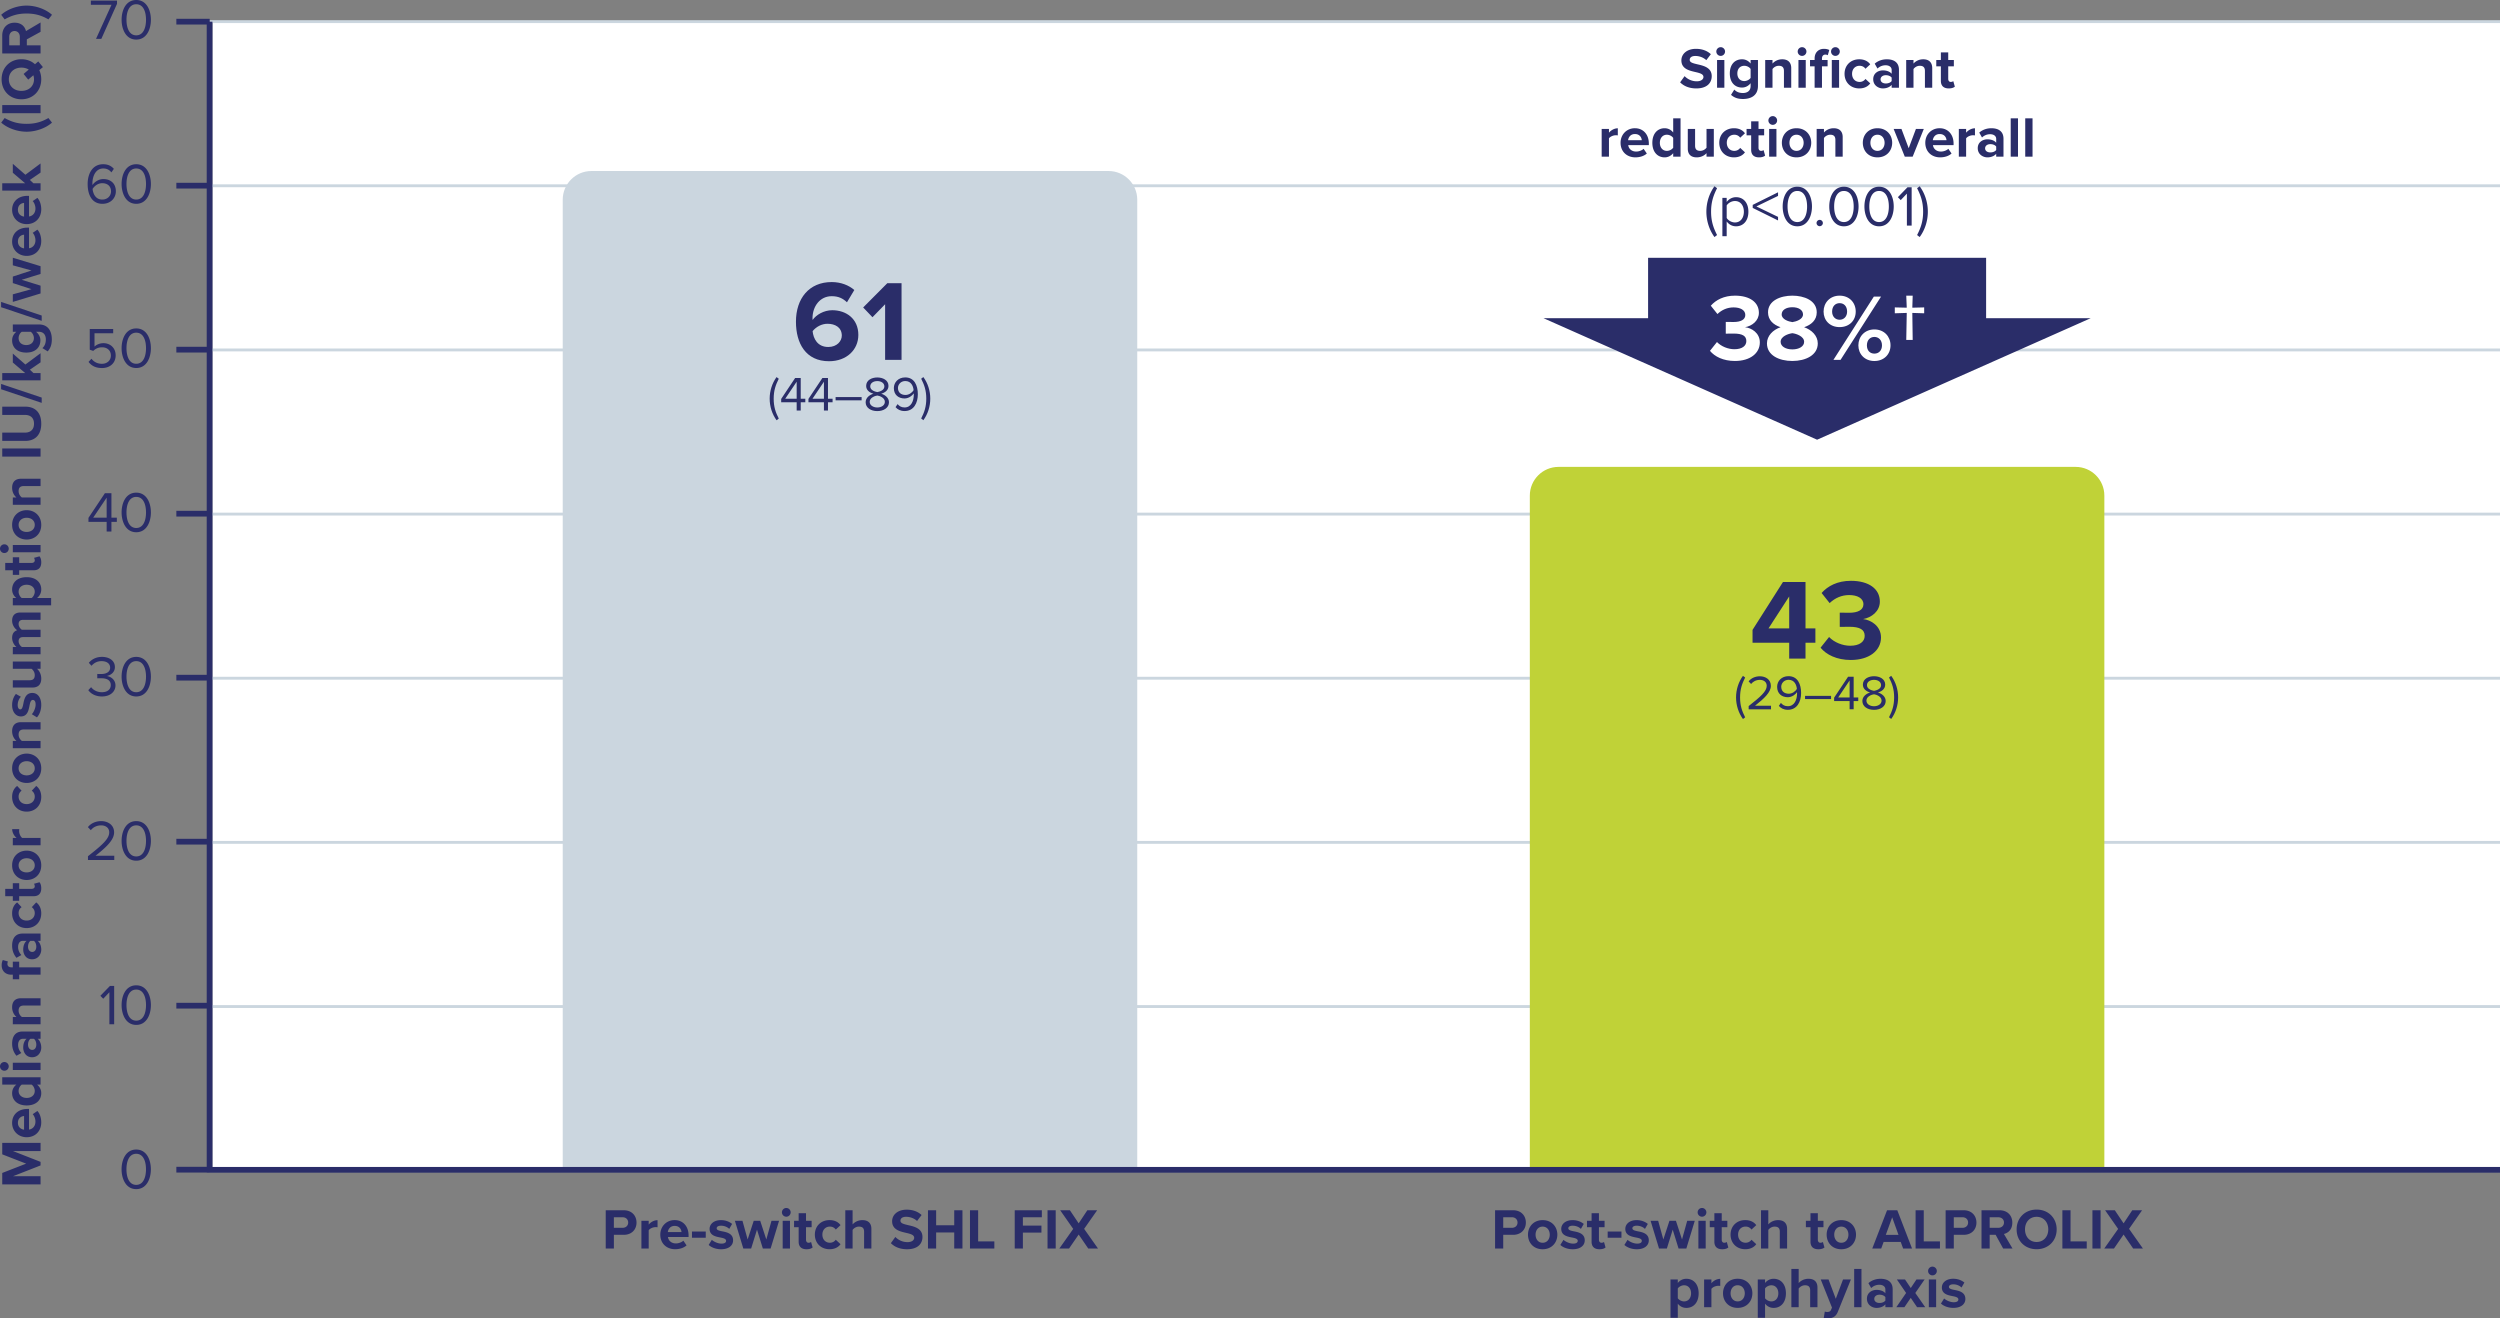 <svg xmlns="http://www.w3.org/2000/svg" id="Layer_1" viewBox="0 0 870.28 458.98"><rect x="0" y="0" width="870.28" height="458.98" fill="#808080" stroke="none"/><defs><style>.cls-1{fill:#fff}.cls-4{fill:#2a2d69}.cls-5,.cls-6{fill:none;stroke-miterlimit:10}.cls-5{stroke:#2a2d69;stroke-width:2px}.cls-6{stroke:#cbd6df}</style></defs><path d="M73.94 7.53h796.34v400H73.94z" class="cls-1"/><path d="M72.88 7.53h797.4M72.88 64.67h797.4M72.88 121.82h797.4M72.88 178.96h797.4M72.88 236.1h797.4M72.88 293.24h797.4M72.88 350.39h797.4M72.88 407.53h797.4" class="cls-6"/><path d="M47.42 400.17c3.64 0 5.1 3.62 5.1 6.88s-1.46 6.9-5.1 6.9-5.1-3.66-5.1-6.9 1.44-6.88 5.1-6.88Zm0 1.48c-2.54 0-3.4 2.74-3.4 5.4s.86 5.42 3.4 5.42 3.4-2.76 3.4-5.42-.86-5.4-3.4-5.4ZM38.08 356.55v-11.14l-2.14 2.26-1-1.02 3.34-3.44h1.46v13.34h-1.66ZM47.43 343c3.64 0 5.1 3.62 5.1 6.88s-1.46 6.9-5.1 6.9-5.1-3.66-5.1-6.9 1.44-6.88 5.1-6.88Zm0 1.48c-2.54 0-3.4 2.74-3.4 5.4s.86 5.42 3.4 5.42 3.4-2.76 3.4-5.42-.86-5.4-3.4-5.4ZM30.62 299.38v-1.32c4.8-3.78 7.4-6 7.4-8.3 0-1.7-1.4-2.44-2.78-2.44-1.6 0-2.84.68-3.62 1.68l-1.02-1.06c1.02-1.34 2.76-2.1 4.64-2.1 2.22 0 4.48 1.26 4.48 3.92s-2.76 5.2-6.48 8.14h6.54v1.48h-9.16ZM47.43 285.84c3.64 0 5.1 3.62 5.1 6.88s-1.46 6.9-5.1 6.9-5.1-3.66-5.1-6.9 1.44-6.88 5.1-6.88Zm0 1.48c-2.54 0-3.4 2.74-3.4 5.4s.86 5.42 3.4 5.42 3.4-2.76 3.4-5.42-.86-5.4-3.4-5.4ZM31.72 239.21c.78 1.04 2.14 1.76 3.72 1.76 1.94 0 3.12-.96 3.12-2.5 0-1.66-1.36-2.36-3.32-2.36-.56 0-1.18 0-1.38.02v-1.52c.22.02.84.02 1.38.02 1.68 0 3.1-.66 3.1-2.2s-1.36-2.28-2.98-2.28c-1.46 0-2.54.56-3.52 1.62l-.92-1.04c.96-1.16 2.5-2.06 4.56-2.06 2.56 0 4.52 1.3 4.52 3.56 0 1.92-1.62 2.88-2.88 3.1 1.22.1 3.08 1.14 3.08 3.28s-1.78 3.84-4.72 3.84c-2.26 0-3.92-1-4.74-2.2l.98-1.04ZM47.43 228.67c3.64 0 5.1 3.62 5.1 6.88s-1.46 6.9-5.1 6.9-5.1-3.66-5.1-6.9 1.44-6.88 5.1-6.88Zm0 1.48c-2.54 0-3.4 2.74-3.4 5.4s.86 5.42 3.4 5.42 3.4-2.76 3.4-5.42-.86-5.4-3.4-5.4ZM37.13 185.04v-3.38h-6.34v-1.38l5.72-8.58h2.28v8.5h1.88v1.46h-1.88v3.38h-1.66Zm0-11.8-4.68 6.96h4.68v-6.96ZM47.43 171.5c3.64 0 5.1 3.62 5.1 6.88s-1.46 6.9-5.1 6.9-5.1-3.66-5.1-6.9 1.44-6.88 5.1-6.88Zm0 1.48c-2.54 0-3.4 2.74-3.4 5.4s.86 5.42 3.4 5.42 3.4-2.76 3.4-5.42-.86-5.4-3.4-5.4ZM31.84 124.88c.88 1.12 2.04 1.76 3.68 1.76 1.82 0 3.08-1.24 3.08-2.86 0-1.76-1.26-2.88-3.06-2.88-1.18 0-2.18.38-3.08 1.26l-1.22-.42v-7.2h8.16v1.48h-6.5v4.64c.64-.64 1.78-1.2 3.12-1.2 2.22 0 4.24 1.52 4.24 4.26s-2.06 4.4-4.74 4.4c-2.26 0-3.7-.82-4.7-2.14l1.02-1.1ZM47.43 114.33c3.64 0 5.1 3.62 5.1 6.88s-1.46 6.9-5.1 6.9-5.1-3.66-5.1-6.9 1.44-6.88 5.1-6.88Zm0 1.48c-2.54 0-3.4 2.74-3.4 5.4s.86 5.42 3.4 5.42 3.4-2.76 3.4-5.42-.86-5.4-3.4-5.4ZM35.93 57.17c1.72 0 2.88.66 3.7 1.6l-.84 1.24c-.68-.8-1.46-1.36-2.86-1.36-2.58 0-3.76 2.62-3.76 5.24 0 .18 0 .34.02.52.58-.92 2.06-2.08 3.78-2.08 2.4 0 4.36 1.42 4.36 4.26 0 2.32-1.76 4.36-4.68 4.36-3.72 0-5.14-3.26-5.14-6.88s1.68-6.9 5.42-6.9Zm-.36 6.6c-1.32 0-2.6.82-3.34 2 .16 1.66 1.04 3.7 3.36 3.7 2.06 0 3.06-1.54 3.06-2.82 0-1.96-1.36-2.88-3.08-2.88ZM47.43 57.17c3.64 0 5.1 3.62 5.1 6.88s-1.46 6.9-5.1 6.9-5.1-3.66-5.1-6.9 1.44-6.88 5.1-6.88Zm0 1.48c-2.54 0-3.4 2.74-3.4 5.4s.86 5.42 3.4 5.42 3.4-2.76 3.4-5.42-.86-5.4-3.4-5.4ZM33.42 13.54l5.39-11.86h-7.18V.2h9.1v1.14l-5.46 12.2h-1.84ZM47.43 0c3.64 0 5.1 3.62 5.1 6.88s-1.46 6.9-5.1 6.9-5.1-3.66-5.1-6.9S43.77 0 47.43 0Zm0 1.48c-2.54 0-3.4 2.74-3.4 5.4s.86 5.42 3.4 5.42 3.4-2.76 3.4-5.42-.86-5.4-3.4-5.4ZM14.12 400.7h-9.6l9.6 3.76v1.24l-9.6 3.76h9.6v2.84H.78v-3.98l8.32-3.24-8.32-3.24v-4h13.34v2.86ZM4.22 390.88c0-2.88 2.16-4.84 5.32-4.84h.56v7.18c1.22-.16 2.24-1.14 2.24-2.78 0-.9-.36-1.96-.96-2.58l1.64-1.12c.9.98 1.34 2.48 1.34 3.98 0 2.94-1.98 5.16-5.08 5.16-2.8 0-5.06-2.06-5.06-5Zm4.16 2.38v-4.76c-.92.06-2.14.7-2.14 2.38 0 1.58 1.18 2.26 2.14 2.38ZM14.12 377.56H12.9c.94.76 1.46 1.82 1.46 2.98 0 2.44-1.84 4.28-5.06 4.28s-5.08-1.82-5.08-4.28c0-1.14.5-2.22 1.48-2.98H.78V375h13.34v2.56Zm-6.54 0c-.64.44-1.1 1.34-1.1 2.2 0 1.44 1.14 2.44 2.82 2.44s2.8-1 2.8-2.44c0-.86-.46-1.76-1.1-2.2H7.58ZM1.52 372.74c-.84 0-1.52-.7-1.52-1.52s.68-1.52 1.52-1.52a1.52 1.52 0 1 1 0 3.04Zm12.6-.26H4.46v-2.54h9.66v2.54ZM14.12 361.62h-1c.78.66 1.24 1.8 1.24 3.06 0 1.54-1.04 3.36-3.2 3.36s-3.08-1.82-3.08-3.36c0-1.28.4-2.42 1.18-3.06H7.92c-.98 0-1.62.84-1.62 2.12 0 1.04.38 2 1.14 2.82l-1.7.96c-1.04-1.18-1.52-2.7-1.52-4.22 0-2.2.88-4.22 3.66-4.22h6.24v2.54Zm-3.52 0c-.56.42-.84 1.22-.84 2.04 0 1 .54 1.82 1.46 1.82s1.42-.82 1.42-1.82c0-.82-.28-1.62-.84-2.04h-1.2ZM14.12 350.04H8.28c-1.34 0-1.8.7-1.8 1.78 0 1 .56 1.78 1.14 2.2h6.5v2.54H4.46v-2.54h1.26c-.74-.62-1.5-1.8-1.5-3.38 0-2.12 1.2-3.14 3.08-3.14h6.82v2.54ZM6.68 336.74h7.44v2.56H6.68v1.6H4.46v-1.6h-.52c-2.1 0-3.36-1.36-3.36-3.26 0-.72.16-1.38.4-1.84l1.8.52c-.14.22-.2.52-.2.82 0 .72.48 1.2 1.4 1.2h.48v-1.96h2.22v1.96ZM14.12 327.52h-1c.78.66 1.24 1.8 1.24 3.06 0 1.54-1.04 3.36-3.2 3.36s-3.08-1.82-3.08-3.36c0-1.28.4-2.42 1.18-3.06H7.92c-.98 0-1.62.84-1.62 2.12 0 1.04.38 2 1.14 2.82l-1.7.96c-1.04-1.18-1.52-2.7-1.52-4.22 0-2.2.88-4.22 3.66-4.22h6.24v2.54Zm-3.52 0c-.56.42-.84 1.22-.84 2.04 0 1 .54 1.82 1.46 1.82s1.42-.82 1.42-1.82c0-.82-.28-1.62-.84-2.04h-1.2ZM4.22 317.96c0-1.98.86-3.18 1.76-3.82l1.54 1.66c-.66.46-1.04 1.16-1.04 2.04 0 1.54 1.12 2.62 2.8 2.62s2.82-1.08 2.82-2.62c0-.88-.4-1.58-1.04-2.04l1.54-1.66c.9.64 1.76 1.84 1.76 3.82 0 2.98-2.1 5.12-5.08 5.12s-5.06-2.14-5.06-5.12ZM11.72 311.98H6.68v1.6H4.46v-1.6H1.82v-2.56h2.64v-1.96h2.22v1.96h4.36c.6 0 1.06-.32 1.06-.88 0-.38-.14-.74-.28-.88l1.92-.54c.34.38.62 1.06.62 2.12 0 1.78-.92 2.74-2.64 2.74ZM9.28 306.34c-2.74 0-5.06-1.92-5.06-5.1s2.32-5.12 5.06-5.12 5.08 1.92 5.08 5.12-2.32 5.1-5.08 5.1Zm0-7.58c-1.5 0-2.8.9-2.8 2.48s1.3 2.46 2.8 2.46 2.82-.88 2.82-2.46-1.3-2.48-2.82-2.48ZM14.12 294.24H4.46v-2.54h1.32c-.86-.68-1.54-1.88-1.54-3.08h2.48c-.04.18-.06.42-.06.7 0 .84.46 1.96 1.08 2.38h6.38v2.54ZM4.22 277.42c0-1.98.86-3.18 1.76-3.82l1.54 1.66c-.66.46-1.04 1.16-1.04 2.04 0 1.54 1.12 2.62 2.8 2.62s2.82-1.08 2.82-2.62c0-.88-.4-1.58-1.04-2.04l1.54-1.66c.9.64 1.76 1.84 1.76 3.82 0 2.98-2.1 5.12-5.08 5.12s-5.06-2.14-5.06-5.12ZM9.28 272.56c-2.74 0-5.06-1.92-5.06-5.1s2.32-5.12 5.06-5.12 5.08 1.92 5.08 5.12-2.32 5.1-5.08 5.1Zm0-7.58c-1.5 0-2.8.9-2.8 2.48s1.3 2.46 2.8 2.46 2.82-.88 2.82-2.46-1.3-2.48-2.82-2.48ZM14.12 253.94H8.28c-1.34 0-1.8.7-1.8 1.78 0 1 .56 1.78 1.14 2.2h6.5v2.54H4.46v-2.54h1.26c-.74-.62-1.5-1.8-1.5-3.38 0-2.12 1.2-3.14 3.08-3.14h6.82v2.54ZM11.08 248.62c.66-.7 1.32-2.14 1.32-3.34 0-1.1-.38-1.62-.98-1.62-.68 0-.92.84-1.14 1.94-.32 1.66-.72 3.8-3.02 3.8-1.62 0-3.04-1.42-3.04-3.96 0-1.64.56-2.94 1.32-3.88l1.74 1c-.62.58-1.12 1.68-1.12 2.86 0 .92.34 1.52.9 1.52.6 0 .82-.76 1.04-1.84.32-1.66.76-3.88 3.16-3.88 1.78 0 3.1 1.5 3.1 4.18 0 1.68-.56 3.3-1.5 4.32l-1.78-1.1ZM14.12 232.82H12.9c.74.66 1.46 1.82 1.46 3.4 0 2.12-1.16 3.12-3.04 3.12H4.46v-2.54h5.86c1.34 0 1.78-.7 1.78-1.78 0-.98-.54-1.76-1.1-2.2H4.46v-2.54h9.66v2.54ZM14.12 215.78h-6.1c-.9 0-1.54.4-1.54 1.44 0 .9.6 1.64 1.12 2h6.52v2.56h-6.1c-.9 0-1.54.4-1.54 1.44 0 .88.6 1.62 1.14 2h6.5v2.54H4.46v-2.54h1.26c-.58-.4-1.5-1.68-1.5-3.16s.66-2.32 1.76-2.68c-.88-.56-1.76-1.84-1.76-3.32 0-1.78.94-2.84 2.92-2.84h6.98v2.56ZM17.8 208.18v2.54H4.46v-2.54h1.22c-.94-.74-1.46-1.8-1.46-2.98 0-2.48 1.84-4.28 5.06-4.28s5.08 1.8 5.08 4.28c0 1.14-.48 2.2-1.48 2.98h4.92ZM6.48 206c0 .82.48 1.76 1.1 2.18H11c.6-.42 1.1-1.36 1.1-2.18 0-1.46-1.14-2.44-2.82-2.44s-2.8.98-2.8 2.44ZM11.72 198.52H6.68v1.6H4.46v-1.6H1.82v-2.56h2.64V194h2.22v1.96h4.36c.6 0 1.06-.32 1.06-.88 0-.38-.14-.74-.28-.88l1.92-.54c.34.38.62 1.06.62 2.12 0 1.78-.92 2.74-2.64 2.74ZM1.52 192.52c-.84 0-1.52-.7-1.52-1.52s.68-1.52 1.52-1.52a1.52 1.52 0 1 1 0 3.04Zm12.6-.26H4.46v-2.54h9.66v2.54ZM9.28 187.82c-2.74 0-5.06-1.92-5.06-5.1s2.32-5.12 5.06-5.12 5.08 1.92 5.08 5.12-2.32 5.1-5.08 5.1Zm0-7.58c-1.5 0-2.8.9-2.8 2.48s1.3 2.46 2.8 2.46 2.82-.88 2.82-2.46-1.3-2.48-2.82-2.48ZM14.12 169.2H8.28c-1.34 0-1.8.7-1.8 1.78 0 1 .56 1.78 1.14 2.2h6.5v2.54H4.46v-2.54h1.26c-.74-.62-1.5-1.8-1.5-3.38 0-2.12 1.2-3.14 3.08-3.14h6.82v2.54ZM14.12 158.96H.78v-2.84h13.34v2.84ZM.78 153.48v-2.88H8.7c1.86 0 3.14-1.02 3.14-3.1s-1.28-3.06-3.14-3.06H.78v-2.88h8c3.32 0 5.58 1.9 5.58 5.94s-2.28 5.98-5.56 5.98H.78ZM14.52 140.25.38 135.5v-1.84l14.14 4.74v1.84ZM14.12 126.14l-3.72 2.56 1.24 1.16h2.48v2.54H.78v-2.54h7.98l-4.3-3.66v-3.12l4.38 3.82 5.28-3.94v3.18ZM14.76 121.18c.86-.78 1.2-1.8 1.2-3.02s-.54-2.66-2.44-2.66h-.98c.96.76 1.52 1.8 1.52 2.98 0 2.42-1.7 4.26-4.92 4.26s-4.92-1.82-4.92-4.26c0-1.16.5-2.2 1.48-2.98H4.46v-2.56h9c3.68 0 4.58 2.84 4.58 5.22 0 1.66-.38 2.96-1.44 4.16l-1.84-1.14Zm-7.18-5.68c-.64.42-1.1 1.34-1.1 2.18 0 1.44 1 2.44 2.66 2.44s2.66-1 2.66-2.44c0-.84-.48-1.76-1.1-2.18H7.58ZM14.52 111.69.38 106.94v-1.84l14.14 4.74v1.84ZM14.12 95.36 7.54 97.4l6.58 2.04v2.72l-9.66 2.94v-2.64l6.5-1.8-6.5-2.12v-2.26l6.5-2.12-6.5-1.8v-2.64l9.66 2.94v2.7ZM4.22 84.08c0-2.88 2.16-4.84 5.32-4.84h.56v7.18c1.22-.16 2.24-1.14 2.24-2.78 0-.9-.36-1.96-.96-2.58l1.64-1.12c.9.98 1.34 2.48 1.34 3.98 0 2.94-1.98 5.16-5.08 5.16-2.8 0-5.06-2.06-5.06-5Zm4.16 2.38V81.7c-.92.06-2.14.7-2.14 2.38 0 1.58 1.18 2.26 2.14 2.38ZM4.22 73.02c0-2.88 2.16-4.84 5.32-4.84h.56v7.18c1.22-.16 2.24-1.14 2.24-2.78 0-.9-.36-1.96-.96-2.58l1.64-1.12c.9.98 1.34 2.48 1.34 3.98 0 2.94-1.98 5.16-5.08 5.16-2.8 0-5.06-2.06-5.06-5Zm4.16 2.38v-4.76c-.92.06-2.14.7-2.14 2.38 0 1.58 1.18 2.26 2.14 2.38ZM14.12 60.08l-3.72 2.56 1.24 1.16h2.48v2.54H.78V63.8h7.98l-4.3-3.66v-3.12l4.38 3.82 5.28-3.94v3.18ZM18.1 42.69c-2.18 1.94-5.62 3.16-8.84 3.16S2.62 44.63.42 42.69l1.2-1.6c2.44 1.36 4.64 2.02 7.64 2.02s5.2-.66 7.6-2.02l1.24 1.6ZM14.12 39.41H.78v-2.84h13.34v2.84ZM12.18 22.36l1.14-.98 1.62 1.98-1.26 1.06c.44.94.68 2.02.68 3.18 0 4.02-2.88 6.96-6.9 6.96S.56 31.63.56 27.6s2.88-6.98 6.9-6.98c1.88 0 3.52.64 4.72 1.74Zm-.58 3.84-1.78 1.52-1.6-1.98L10 24.22c-.7-.44-1.58-.68-2.54-.68-2.5 0-4.38 1.6-4.38 4.06s1.88 4.04 4.38 4.04 4.38-1.58 4.38-4.04c0-.5-.08-.98-.24-1.4ZM14.12 11.08 9.34 13.7v2.08h4.78v2.84H.78v-6.24C.78 9.6 2.6 7.9 5.08 7.9s3.62 1.48 3.96 2.92l5.08-3v3.26ZM3.22 12.8v2.98H6.9V12.8c0-1.14-.72-2-1.84-2s-1.84.86-1.84 2ZM1.62 6.75l-1.2-1.6c2.2-1.96 5.62-3.2 8.84-3.2s6.66 1.24 8.84 3.2l-1.24 1.6c-2.4-1.38-4.6-2.04-7.6-2.04s-5.2.66-7.64 2.04Z" class="cls-4"/><path d="M72.96 407.11h592.33" style="stroke-width:.5px;stroke:#cbd6df;fill:none;stroke-miterlimit:10"/><path d="M205.89 59.53h180c5.52 0 10 4.48 10 10v337.7h-200V69.53c0-5.52 4.48-10 10-10Z" style="fill:#cbd6df"/><path d="M542.55 162.53h180c5.52 0 10 4.48 10 10v234.7h-200v-234.7c0-5.52 4.48-10 10-10Z" style="fill:#c0d237"/><path d="M61.39 7.54h11.6M61.39 64.63h11.6M61.39 121.72h11.6M61.39 178.82h11.6M61.39 235.91h11.6M61.39 293h11.6M61.39 350.09h11.6M61.39 407.18h11.6M72.96 7.54v399.69h797.32" class="cls-5"/><path d="M270.33 146.29c-1.53-2.09-2.4-4.78-2.4-7.51s.87-5.41 2.4-7.51l.77.58c-1.09 2.16-1.77 4.1-1.77 6.94s.68 4.78 1.77 6.92l-.77.6ZM277.33 142.91v-2.87h-5.39v-1.17l4.86-7.29h1.94v7.22h1.6v1.24h-1.6v2.87h-1.41Zm0-10.03-3.98 5.92h3.98v-5.92ZM286.82 142.91v-2.87h-5.39v-1.17l4.86-7.29h1.94v7.22h1.6v1.24h-1.6v2.87h-1.41Zm0-10.03-3.98 5.92h3.98v-5.92ZM290.88 139.35v-1.12h9.06v1.12h-9.06ZM304.04 137.06c-1.31-.37-2.52-1.22-2.52-2.72 0-2.04 1.99-2.94 3.88-2.94s3.89.9 3.89 2.94c0 1.5-1.22 2.35-2.53 2.72 1.41.42 2.7 1.46 2.7 2.97 0 1.92-1.84 3.08-4.06 3.08s-4.06-1.14-4.06-3.08c0-1.51 1.29-2.55 2.7-2.97Zm1.36.63c-.7.08-2.65.71-2.65 2.19 0 1.22 1.24 1.97 2.65 1.97s2.63-.75 2.63-1.97c0-1.48-1.94-2.11-2.63-2.19Zm0-5.03c-1.38 0-2.46.7-2.46 1.87 0 1.38 1.78 1.84 2.46 1.96.7-.12 2.46-.58 2.46-1.96 0-1.17-1.1-1.87-2.46-1.87ZM312.47 140.68c.58.68 1.26 1.16 2.43 1.16 2.29 0 3.2-2.29 3.2-4.44 0-.15 0-.31-.02-.46-.49.78-1.75 1.77-3.2 1.77-2.04 0-3.72-1.21-3.72-3.62 0-1.95 1.5-3.71 3.96-3.71 3.18 0 4.39 2.77 4.39 5.86s-1.43 5.85-4.61 5.85c-1.45 0-2.43-.54-3.15-1.36l.71-1.05Zm2.72-8.04c-1.73 0-2.6 1.33-2.6 2.4 0 1.67 1.16 2.45 2.62 2.45 1.12 0 2.23-.68 2.82-1.68-.12-1.41-.87-3.16-2.84-3.16ZM320.67 131.84l.76-.58c1.55 2.11 2.41 4.78 2.41 7.51s-.87 5.42-2.41 7.51l-.76-.6c1.1-2.14 1.78-4.1 1.78-6.92s-.68-4.78-1.78-6.94ZM289.52 98.19c3.24 0 5.96 1.12 7.88 2.76l-2.56 4.28c-1.44-1.36-2.96-2.12-5.32-2.12-4.04 0-6.68 3.48-6.68 7.72 0 .2 0 .4.04.56 1.24-1.8 3.92-3.4 6.84-3.4 4.8 0 9.08 2.92 9.08 8.6 0 5.2-4.12 9.16-10.2 9.16-8.12 0-11.52-6.24-11.52-13.76 0-8.08 4.56-13.8 12.44-13.8Zm-1.44 14.52c-2 0-3.92 1-5.2 2.56.24 2.56 1.68 5.52 5.44 5.52 3.08 0 4.72-2.08 4.72-3.96 0-2.88-2.36-4.12-4.96-4.12ZM308.12 125.27v-19.36l-4.4 4.52-3.24-3.4 8.4-8.44h4.96v26.68h-5.72ZM606.74 250.29c-1.53-2.09-2.4-4.78-2.4-7.51s.87-5.41 2.4-7.51l.77.58c-1.09 2.16-1.77 4.1-1.77 6.94s.68 4.78 1.77 6.92l-.77.6ZM608.73 246.91v-1.12c4.08-3.21 6.29-5.1 6.29-7.05 0-1.44-1.19-2.07-2.36-2.07-1.36 0-2.41.58-3.08 1.43l-.87-.9c.87-1.14 2.35-1.78 3.94-1.78 1.89 0 3.81 1.07 3.81 3.33s-2.35 4.42-5.51 6.92h5.56v1.26h-7.79ZM619.95 244.68c.58.68 1.26 1.16 2.43 1.16 2.29 0 3.2-2.29 3.2-4.44 0-.15 0-.31-.02-.46-.49.78-1.75 1.77-3.2 1.77-2.04 0-3.72-1.21-3.72-3.62 0-1.96 1.5-3.71 3.96-3.71 3.18 0 4.39 2.77 4.39 5.86s-1.43 5.85-4.61 5.85c-1.45 0-2.43-.54-3.14-1.36l.71-1.05Zm2.72-8.04c-1.73 0-2.6 1.33-2.6 2.4 0 1.67 1.16 2.45 2.62 2.45 1.12 0 2.23-.68 2.82-1.68-.12-1.41-.87-3.16-2.84-3.16ZM628.36 243.36v-1.12h9.06v1.12h-9.06ZM643.87 246.91v-2.87h-5.39v-1.17l4.86-7.29h1.94v7.22h1.6v1.24h-1.6v2.87h-1.41Zm0-10.03-3.98 5.92h3.98v-5.92ZM651.01 241.06c-1.31-.37-2.52-1.22-2.52-2.72 0-2.04 1.99-2.94 3.88-2.94s3.89.9 3.89 2.94c0 1.5-1.22 2.35-2.53 2.72 1.41.42 2.7 1.46 2.7 2.97 0 1.92-1.84 3.08-4.06 3.08s-4.06-1.14-4.06-3.08c0-1.51 1.29-2.55 2.7-2.97Zm1.36.63c-.7.08-2.65.71-2.65 2.19 0 1.22 1.24 1.97 2.65 1.97s2.63-.75 2.63-1.97c0-1.48-1.94-2.11-2.63-2.19Zm0-5.03c-1.38 0-2.46.7-2.46 1.87 0 1.38 1.78 1.84 2.46 1.96.7-.12 2.46-.58 2.46-1.96 0-1.17-1.1-1.87-2.46-1.87ZM657.59 235.84l.76-.58c1.55 2.11 2.41 4.78 2.41 7.51s-.87 5.42-2.41 7.51l-.76-.6c1.1-2.14 1.78-4.1 1.78-6.92s-.68-4.78-1.78-6.94ZM622.84 229.27v-5.52h-12.76v-4.48l10.6-16.68h7.84v16.16h3.44v5h-3.44v5.52h-5.68Zm0-21.64-7.2 11.12h7.2v-11.12ZM636.72 221.75c1.84 1.92 4.76 3.04 7.36 3.04 3.24 0 5.04-1.4 5.04-3.44 0-2.16-1.64-3.16-5.36-3.16-1.12 0-2.92 0-3.32.04v-4.96c.48.04 2.28.04 3.32.04 2.96 0 4.92-.96 4.92-2.96 0-2.12-2.16-3.2-4.96-3.2-2.6 0-4.92 1-6.8 2.8l-2.8-3.52c2.16-2.44 5.52-4.24 10.2-4.24 6.24 0 10.08 2.8 10.08 7.24 0 3.36-2.88 5.56-5.84 6.08 2.72.28 6.24 2.4 6.24 6.4 0 4.6-4.12 7.84-10.52 7.84-4.92 0-8.56-1.88-10.52-4.28l2.96-3.72ZM573.72 89.75v21.03h-36.38l95.17 42.27h.09l95.17-42.27h-36.38V89.75H573.72z" class="cls-4"/><path d="M597.69 119.06c1.52 1.58 3.93 2.51 6.07 2.51 2.67 0 4.16-1.15 4.16-2.84 0-1.78-1.35-2.61-4.42-2.61-.92 0-2.41 0-2.74.03v-4.09c.4.03 1.88.03 2.74.03 2.44 0 4.06-.79 4.06-2.44 0-1.75-1.78-2.64-4.09-2.64-2.15 0-4.06.83-5.61 2.31l-2.31-2.9c1.78-2.01 4.55-3.5 8.42-3.5 5.15 0 8.32 2.31 8.32 5.97 0 2.77-2.38 4.59-4.82 5.02 2.24.23 5.15 1.98 5.15 5.28 0 3.8-3.4 6.47-8.68 6.47-4.06 0-7.06-1.55-8.68-3.53l2.44-3.07ZM619.83 113.91c-2.44-.83-4.36-2.44-4.36-5.18 0-4.13 4.39-5.81 8.48-5.81s8.48 1.68 8.48 5.81c0 2.74-1.95 4.36-4.39 5.18 2.64.92 4.75 2.97 4.75 5.64 0 4.09-4.22 6.11-8.85 6.11s-8.84-1.98-8.84-6.11c0-2.67 2.08-4.72 4.72-5.64Zm4.12 2.08c-1.39.17-4.09 1.09-4.09 3 0 1.62 1.78 2.64 4.09 2.64s4.09-1.02 4.09-2.64c0-1.91-2.74-2.84-4.09-3Zm0-9.04c-2.18 0-3.73.96-3.73 2.51 0 1.72 2.38 2.48 3.73 2.67 1.35-.2 3.7-.96 3.7-2.67 0-1.55-1.55-2.51-3.7-2.51ZM640.39 102.92c3.4 0 5.61 2.44 5.61 5.54s-2.21 5.41-5.61 5.41-5.58-2.34-5.58-5.41 2.21-5.54 5.58-5.54Zm0 2.61c-1.49 0-2.61 1.09-2.61 2.94 0 1.72 1.12 2.84 2.61 2.84s2.61-1.12 2.61-2.84c0-1.85-1.09-2.94-2.61-2.94Zm-2.15 19.74 14.06-22.01h2.51l-14.09 22.01h-2.48Zm14.26-10.59c3.37 0 5.61 2.44 5.61 5.54s-2.25 5.45-5.61 5.45-5.58-2.38-5.58-5.45 2.21-5.54 5.58-5.54Zm0 2.61c-1.52 0-2.61 1.12-2.61 2.94s1.09 2.87 2.61 2.87 2.64-1.09 2.64-2.87-1.12-2.94-2.64-2.94ZM665.7 108.93l.13 9.41h-2.24l.17-9.41-4.16.13v-2.05l4.16.1-.17-4.19h2.24l-.13 4.19 4.13-.1v2.05l-4.13-.13Z" class="cls-1"/><path d="M586.43 26.5c.94.98 2.4 1.8 4.24 1.8 1.56 0 2.32-.74 2.32-1.5 0-1-1.16-1.34-2.7-1.7-2.18-.5-4.98-1.1-4.98-4.08 0-2.22 1.92-4.02 5.06-4.02 2.12 0 3.88.64 5.2 1.86l-1.58 2.08c-1.08-1-2.52-1.46-3.82-1.46s-1.96.56-1.96 1.36c0 .9 1.12 1.18 2.66 1.54 2.2.5 5 1.16 5 4.12 0 2.44-1.74 4.28-5.34 4.28-2.56 0-4.4-.86-5.66-2.12l1.56-2.16ZM597.47 17.94c0-.84.7-1.52 1.52-1.52s1.52.68 1.52 1.52a1.52 1.52 0 1 1-3.04 0Zm.26 12.6v-9.66h2.54v9.66h-2.54ZM603.73 31.18c.78.86 1.8 1.2 3.02 1.2s2.66-.54 2.66-2.44v-.98c-.76.96-1.8 1.52-2.98 1.52-2.42 0-4.26-1.7-4.26-4.92s1.82-4.92 4.26-4.92c1.16 0 2.2.5 2.98 1.48v-1.24h2.56v9c0 3.68-2.84 4.58-5.22 4.58-1.66 0-2.96-.38-4.16-1.44l1.14-1.84Zm5.68-7.18c-.42-.64-1.34-1.1-2.18-1.1-1.44 0-2.44 1-2.44 2.66s1 2.66 2.44 2.66c.84 0 1.76-.48 2.18-1.1V24ZM621.01 30.54V24.7c0-1.34-.7-1.8-1.78-1.8-1 0-1.78.56-2.2 1.14v6.5h-2.54v-9.66h2.54v1.26c.62-.74 1.8-1.5 3.38-1.5 2.12 0 3.14 1.2 3.14 3.08v6.82h-2.54ZM625.8 17.94c0-.84.7-1.52 1.52-1.52s1.52.68 1.52 1.52a1.52 1.52 0 1 1-3.04 0Zm.26 12.6v-9.66h2.54v9.66h-2.54ZM634.25 30.54h-2.56V23.1h-1.6v-2.22h1.6v-.52c0-2.1 1.36-3.36 3.26-3.36.72 0 1.38.16 1.84.4l-.52 1.84c-.2-.14-.48-.24-.82-.24-.72 0-1.2.48-1.2 1.36v.52h1.96v2.22h-1.96v7.44Zm3.16-12.6c0-.84.7-1.52 1.52-1.52s1.52.68 1.52 1.52a1.52 1.52 0 1 1-3.04 0Zm.26 12.6v-9.66h2.54v9.66h-2.54ZM647.23 20.64c1.98 0 3.18.86 3.82 1.76l-1.66 1.54c-.46-.66-1.16-1.04-2.04-1.04-1.54 0-2.62 1.12-2.62 2.8s1.08 2.82 2.62 2.82c.88 0 1.58-.4 2.04-1.04l1.66 1.54c-.64.9-1.84 1.76-3.82 1.76-2.98 0-5.12-2.1-5.12-5.08s2.14-5.06 5.12-5.06ZM658.51 30.54v-1c-.66.78-1.8 1.24-3.06 1.24-1.54 0-3.36-1.04-3.36-3.2s1.82-3.08 3.36-3.08c1.28 0 2.42.4 3.06 1.18v-1.34c0-.98-.84-1.62-2.12-1.62-1.04 0-2 .38-2.82 1.14l-.96-1.7c1.18-1.04 2.7-1.52 4.22-1.52 2.2 0 4.22.88 4.22 3.66v6.24h-2.54Zm0-3.52c-.42-.56-1.22-.84-2.04-.84-1 0-1.82.54-1.82 1.46s.82 1.42 1.82 1.42c.82 0 1.62-.28 2.04-.84v-1.2ZM670.09 30.54V24.7c0-1.34-.7-1.8-1.78-1.8-1 0-1.78.56-2.2 1.14v6.5h-2.54v-9.66h2.54v1.26c.62-.74 1.8-1.5 3.38-1.5 2.12 0 3.14 1.2 3.14 3.08v6.82h-2.54ZM675.64 28.14V23.1h-1.6v-2.22h1.6v-2.64h2.56v2.64h1.96v2.22h-1.96v4.36c0 .6.32 1.06.88 1.06.38 0 .74-.14.88-.28l.54 1.92c-.38.34-1.06.62-2.12.62-1.78 0-2.74-.92-2.74-2.64ZM557.56 54.54v-9.66h2.54v1.32c.68-.86 1.88-1.54 3.08-1.54v2.48c-.18-.04-.42-.06-.7-.06-.84 0-1.96.46-2.38 1.08v6.38h-2.54ZM569.14 44.64c2.88 0 4.84 2.16 4.84 5.32v.56h-7.18c.16 1.22 1.14 2.24 2.78 2.24.9 0 1.96-.36 2.58-.96l1.12 1.64c-.98.9-2.48 1.34-3.98 1.34-2.94 0-5.16-1.98-5.16-5.08 0-2.8 2.06-5.06 5-5.06Zm-2.38 4.16h4.76c-.06-.92-.7-2.14-2.38-2.14-1.58 0-2.26 1.18-2.38 2.14ZM582.46 54.54v-1.22c-.76.94-1.82 1.46-2.98 1.46-2.44 0-4.28-1.84-4.28-5.06s1.82-5.08 4.28-5.08c1.14 0 2.22.5 2.98 1.48V41.2h2.56v13.34h-2.56Zm0-6.54c-.44-.64-1.34-1.1-2.2-1.1-1.44 0-2.44 1.14-2.44 2.82s1 2.8 2.44 2.8c.86 0 1.76-.46 2.2-1.1V48ZM594.06 54.54v-1.22c-.66.74-1.82 1.46-3.4 1.46-2.12 0-3.12-1.16-3.12-3.04v-6.86h2.54v5.86c0 1.34.7 1.78 1.78 1.78.98 0 1.76-.54 2.2-1.1v-6.54h2.54v9.66h-2.54ZM603.62 44.64c1.98 0 3.18.86 3.82 1.76l-1.66 1.54c-.46-.66-1.16-1.04-2.04-1.04-1.54 0-2.62 1.12-2.62 2.8s1.08 2.82 2.62 2.82c.88 0 1.58-.4 2.04-1.04l1.66 1.54c-.64.9-1.84 1.76-3.82 1.76-2.98 0-5.12-2.1-5.12-5.08s2.14-5.06 5.12-5.06ZM609.6 52.14V47.1H608v-2.22h1.6v-2.64h2.56v2.64h1.96v2.22h-1.96v4.36c0 .6.32 1.06.88 1.06.38 0 .74-.14.88-.28l.54 1.92c-.38.34-1.06.62-2.12.62-1.78 0-2.74-.92-2.74-2.64ZM615.6 41.94c0-.84.7-1.52 1.52-1.52s1.52.68 1.52 1.52a1.52 1.52 0 1 1-3.04 0Zm.26 12.6v-9.66h2.54v9.66h-2.54ZM620.29 49.7c0-2.74 1.92-5.06 5.1-5.06s5.12 2.32 5.12 5.06-1.92 5.08-5.12 5.08-5.1-2.32-5.1-5.08Zm7.58 0c0-1.5-.9-2.8-2.48-2.8s-2.46 1.3-2.46 2.8.88 2.82 2.46 2.82 2.48-1.3 2.48-2.82ZM638.92 54.54V48.7c0-1.34-.7-1.8-1.78-1.8-1 0-1.78.56-2.2 1.14v6.5h-2.54v-9.66h2.54v1.26c.62-.74 1.8-1.5 3.38-1.5 2.12 0 3.14 1.2 3.14 3.08v6.82h-2.54ZM648.47 49.7c0-2.74 1.92-5.06 5.1-5.06s5.12 2.32 5.12 5.06-1.92 5.08-5.12 5.08-5.1-2.32-5.1-5.08Zm7.58 0c0-1.5-.9-2.8-2.48-2.8s-2.46 1.3-2.46 2.8.88 2.82 2.46 2.82 2.48-1.3 2.48-2.82ZM663.08 54.54l-3.88-9.66h2.72l2.52 6.72 2.52-6.72h2.74l-3.88 9.66h-2.74ZM675.22 44.64c2.88 0 4.84 2.16 4.84 5.32v.56h-7.18c.16 1.22 1.14 2.24 2.78 2.24.9 0 1.96-.36 2.58-.96l1.12 1.64c-.98.9-2.48 1.34-3.98 1.34-2.94 0-5.16-1.98-5.16-5.08 0-2.8 2.06-5.06 5-5.06Zm-2.38 4.16h4.76c-.06-.92-.7-2.14-2.38-2.14-1.58 0-2.26 1.18-2.38 2.14ZM681.89 54.54v-9.66h2.54v1.32c.68-.86 1.88-1.54 3.08-1.54v2.48c-.18-.04-.42-.06-.7-.06-.84 0-1.96.46-2.38 1.08v6.38h-2.54ZM694.9 54.54v-1c-.66.78-1.8 1.24-3.06 1.24-1.54 0-3.36-1.04-3.36-3.2s1.82-3.08 3.36-3.08c1.28 0 2.42.4 3.06 1.18v-1.34c0-.98-.84-1.62-2.12-1.62-1.04 0-2 .38-2.82 1.14l-.96-1.7c1.18-1.04 2.7-1.52 4.22-1.52 2.2 0 4.22.88 4.22 3.66v6.24h-2.54Zm0-3.52c-.42-.56-1.22-.84-2.04-.84-1 0-1.82.54-1.82 1.46s.82 1.42 1.82 1.42c.82 0 1.62-.28 2.04-.84v-1.2ZM699.95 54.54V41.2h2.54v13.34h-2.54ZM705.01 54.54V41.2h2.54v13.34h-2.54ZM596.83 82.52c-1.8-2.46-2.82-5.62-2.82-8.84s1.02-6.36 2.82-8.84l.9.68c-1.28 2.54-2.08 4.82-2.08 8.16s.8 5.62 2.08 8.14l-.9.7ZM601.08 82.22h-1.5V68.88h1.5v1.44c.7-.98 1.9-1.68 3.26-1.68 2.54 0 4.3 1.92 4.3 5.06s-1.76 5.08-4.3 5.08c-1.32 0-2.48-.62-3.26-1.7v5.14Zm2.88-12.24c-1.18 0-2.36.7-2.88 1.54v4.36c.52.84 1.7 1.56 2.88 1.56 1.94 0 3.1-1.6 3.1-3.74s-1.16-3.72-3.1-3.72ZM610.14 72.38v-1.06l8.82-4.38v1.26l-7.54 3.66 7.54 3.64v1.24l-8.82-4.36ZM625.67 65c3.64 0 5.1 3.62 5.1 6.88s-1.46 6.9-5.1 6.9-5.1-3.66-5.1-6.9 1.44-6.88 5.1-6.88Zm0 1.48c-2.54 0-3.4 2.74-3.4 5.4s.86 5.42 3.4 5.42 3.4-2.76 3.4-5.42-.86-5.4-3.4-5.4ZM633.46 76.54c.6 0 1.1.5 1.1 1.1s-.5 1.1-1.1 1.1-1.1-.5-1.1-1.1.5-1.1 1.1-1.1ZM641.89 65c3.64 0 5.1 3.62 5.1 6.88s-1.46 6.9-5.1 6.9-5.1-3.66-5.1-6.9 1.44-6.88 5.1-6.88Zm0 1.48c-2.54 0-3.4 2.74-3.4 5.4s.86 5.42 3.4 5.42 3.4-2.76 3.4-5.42-.86-5.4-3.4-5.4ZM654.13 65c3.64 0 5.1 3.62 5.1 6.88s-1.46 6.9-5.1 6.9-5.1-3.66-5.1-6.9 1.44-6.88 5.1-6.88Zm0 1.48c-2.54 0-3.4 2.74-3.4 5.4s.86 5.42 3.4 5.42 3.4-2.76 3.4-5.42-.86-5.4-3.4-5.4ZM663.81 78.54V67.4l-2.14 2.26-1-1.02 3.34-3.44h1.46v13.34h-1.66ZM667.36 65.52l.9-.68c1.82 2.48 2.84 5.62 2.84 8.84s-1.02 6.38-2.84 8.84l-.9-.7c1.3-2.52 2.1-4.82 2.1-8.14s-.8-5.62-2.1-8.16ZM210.86 434.64V421.3h6.24c2.9 0 4.48 1.96 4.48 4.3s-1.6 4.26-4.48 4.26h-3.4v4.78h-2.84Zm5.86-10.9h-3.02v3.68h3.02c1.12 0 1.96-.72 1.96-1.84s-.84-1.84-1.96-1.84ZM223.28 434.64v-9.66h2.54v1.32c.68-.86 1.88-1.54 3.08-1.54v2.48c-.18-.04-.42-.06-.7-.06-.84 0-1.96.46-2.38 1.08v6.38h-2.54ZM234.86 424.73c2.88 0 4.84 2.16 4.84 5.32v.56h-7.18c.16 1.22 1.14 2.24 2.78 2.24.9 0 1.96-.36 2.58-.96l1.12 1.64c-.98.9-2.48 1.34-3.98 1.34-2.94 0-5.16-1.98-5.16-5.08 0-2.8 2.06-5.06 5-5.06Zm-2.38 4.16h4.76c-.06-.92-.7-2.14-2.38-2.14-1.58 0-2.26 1.18-2.38 2.14ZM240.88 430.88v-2.16h4.8v2.16h-4.8ZM247.8 431.6c.7.66 2.14 1.32 3.34 1.32 1.1 0 1.62-.38 1.62-.98 0-.68-.84-.92-1.94-1.14-1.66-.32-3.8-.72-3.8-3.02 0-1.62 1.42-3.04 3.96-3.04 1.64 0 2.94.56 3.88 1.32l-1 1.74c-.58-.62-1.68-1.12-2.86-1.12-.92 0-1.52.34-1.52.9 0 .6.76.82 1.84 1.04 1.66.32 3.88.76 3.88 3.16 0 1.78-1.5 3.1-4.18 3.1-1.68 0-3.3-.56-4.32-1.5l1.1-1.78ZM265.56 434.64l-2.04-6.58-2.04 6.58h-2.72l-2.94-9.66h2.64l1.8 6.5 2.12-6.5h2.26l2.12 6.5 1.8-6.5h2.64l-2.94 9.66h-2.7ZM272.2 422.03c0-.84.7-1.52 1.52-1.52s1.52.68 1.52 1.52a1.52 1.52 0 1 1-3.04 0Zm.26 12.6v-9.66H275v9.66h-2.54ZM278.02 432.24v-5.04h-1.6v-2.22h1.6v-2.64h2.56v2.64h1.96v2.22h-1.96v4.36c0 .6.32 1.06.88 1.06.38 0 .74-.14.88-.28l.54 1.92c-.38.34-1.06.62-2.12.62-1.78 0-2.74-.92-2.74-2.64ZM288.78 424.73c1.98 0 3.18.86 3.82 1.76l-1.66 1.54c-.46-.66-1.16-1.04-2.04-1.04-1.54 0-2.62 1.12-2.62 2.8s1.08 2.82 2.62 2.82c.88 0 1.58-.4 2.04-1.04l1.66 1.54c-.64.9-1.84 1.76-3.82 1.76-2.98 0-5.12-2.1-5.12-5.08s2.14-5.06 5.12-5.06ZM300.8 434.64v-5.88c0-1.34-.7-1.76-1.8-1.76-.98 0-1.76.56-2.2 1.14v6.5h-2.54V421.3h2.54v4.94c.62-.74 1.82-1.5 3.4-1.5 2.12 0 3.14 1.16 3.14 3.04v6.86h-2.54ZM311.68 430.6c.94.98 2.4 1.8 4.24 1.8 1.56 0 2.32-.74 2.32-1.5 0-1-1.16-1.34-2.7-1.7-2.18-.5-4.98-1.1-4.98-4.08 0-2.22 1.92-4.02 5.06-4.02 2.12 0 3.88.64 5.2 1.86l-1.58 2.08c-1.08-1-2.52-1.46-3.82-1.46s-1.96.56-1.96 1.36c0 .9 1.12 1.18 2.66 1.54 2.2.5 5 1.16 5 4.12 0 2.44-1.74 4.28-5.34 4.28-2.56 0-4.4-.86-5.66-2.12l1.56-2.16ZM332.18 434.64v-5.6h-6.3v5.6h-2.84V421.3h2.84v5.24h6.3v-5.24h2.86v13.34h-2.86ZM337.66 434.64V421.3h2.84v10.84h5.64v2.5h-8.48ZM353.24 434.64V421.3h9.44v2.44h-6.6v2.9h6.46v2.44h-6.46v5.56h-2.84ZM364.66 434.64V421.3h2.84v13.34h-2.84ZM378.84 434.64l-3.34-4.88-3.36 4.88h-3.38l4.84-6.84-4.54-6.5h3.38l3.06 4.56 3.02-4.56h3.42l-4.54 6.48 4.84 6.86h-3.4ZM520.45 434.64V421.3h6.24c2.9 0 4.48 1.96 4.48 4.3s-1.6 4.26-4.48 4.26h-3.4v4.78h-2.84Zm5.86-10.9h-3.02v3.68h3.02c1.12 0 1.96-.72 1.96-1.84s-.84-1.84-1.96-1.84ZM531.91 429.8c0-2.74 1.92-5.06 5.1-5.06s5.12 2.32 5.12 5.06-1.92 5.08-5.12 5.08-5.1-2.32-5.1-5.08Zm7.58 0c0-1.5-.9-2.8-2.48-2.8s-2.46 1.3-2.46 2.8.88 2.82 2.46 2.82 2.48-1.3 2.48-2.82ZM544.27 431.6c.7.66 2.14 1.32 3.34 1.32 1.1 0 1.62-.38 1.62-.98 0-.68-.84-.92-1.94-1.14-1.66-.32-3.8-.72-3.8-3.02 0-1.62 1.42-3.04 3.96-3.04 1.64 0 2.94.56 3.88 1.32l-1 1.74c-.58-.62-1.68-1.12-2.86-1.12-.92 0-1.52.34-1.52.9 0 .6.76.82 1.84 1.04 1.66.32 3.88.76 3.88 3.16 0 1.78-1.5 3.1-4.18 3.1-1.68 0-3.3-.56-4.32-1.5l1.1-1.78ZM554.05 432.24v-5.04h-1.6v-2.22h1.6v-2.64h2.56v2.64h1.96v2.22h-1.96v4.36c0 .6.32 1.06.88 1.06.38 0 .74-.14.88-.28l.54 1.92c-.38.34-1.06.62-2.12.62-1.78 0-2.74-.92-2.74-2.64ZM559.65 430.88v-2.16h4.8v2.16h-4.8ZM566.57 431.6c.7.66 2.14 1.32 3.34 1.32 1.1 0 1.62-.38 1.62-.98 0-.68-.84-.92-1.94-1.14-1.66-.32-3.8-.72-3.8-3.02 0-1.62 1.42-3.04 3.96-3.04 1.64 0 2.94.56 3.88 1.32l-1 1.74c-.58-.62-1.68-1.12-2.86-1.12-.92 0-1.52.34-1.52.9 0 .6.76.82 1.84 1.04 1.66.32 3.88.76 3.88 3.16 0 1.78-1.5 3.1-4.18 3.1-1.68 0-3.3-.56-4.32-1.5l1.1-1.78ZM584.33 434.64l-2.04-6.58-2.04 6.58h-2.72l-2.94-9.66h2.64l1.8 6.5 2.12-6.5h2.26l2.12 6.5 1.8-6.5h2.64l-2.94 9.66h-2.7ZM590.97 422.03c0-.84.7-1.52 1.52-1.52s1.52.68 1.52 1.52a1.52 1.52 0 1 1-3.04 0Zm.26 12.6v-9.66h2.54v9.66h-2.54ZM596.79 432.24v-5.04h-1.6v-2.22h1.6v-2.64h2.56v2.64h1.96v2.22h-1.96v4.36c0 .6.32 1.06.88 1.06.38 0 .74-.14.88-.28l.54 1.92c-.38.34-1.06.62-2.12.62-1.78 0-2.74-.92-2.74-2.64ZM607.55 424.73c1.98 0 3.18.86 3.82 1.76l-1.66 1.54c-.46-.66-1.16-1.04-2.04-1.04-1.54 0-2.62 1.12-2.62 2.8s1.08 2.82 2.62 2.82c.88 0 1.58-.4 2.04-1.04l1.66 1.54c-.64.9-1.84 1.76-3.82 1.76-2.98 0-5.12-2.1-5.12-5.08s2.14-5.06 5.12-5.06ZM619.57 434.64v-5.88c0-1.34-.7-1.76-1.8-1.76-.98 0-1.76.56-2.2 1.14v6.5h-2.54V421.3h2.54v4.94c.62-.74 1.82-1.5 3.4-1.5 2.12 0 3.14 1.16 3.14 3.04v6.86h-2.54ZM630.25 432.24v-5.04h-1.6v-2.22h1.6v-2.64h2.56v2.64h1.96v2.22h-1.96v4.36c0 .6.32 1.06.88 1.06.38 0 .74-.14.88-.28l.54 1.92c-.38.34-1.06.62-2.12.62-1.78 0-2.74-.92-2.74-2.64ZM635.88 429.8c0-2.74 1.92-5.06 5.1-5.06s5.12 2.32 5.12 5.06-1.92 5.08-5.12 5.08-5.1-2.32-5.1-5.08Zm7.58 0c0-1.5-.9-2.8-2.48-2.8s-2.46 1.3-2.46 2.8.88 2.82 2.46 2.82 2.48-1.3 2.48-2.82ZM662.51 434.64l-.84-2.3h-5.96l-.84 2.3h-3.12l5.16-13.34h3.56l5.14 13.34h-3.1Zm-3.82-10.88-2.22 6.12h4.42l-2.2-6.12ZM666.84 434.64V421.3h2.84v10.84h5.64v2.5h-8.48ZM677.3 434.64V421.3h6.24c2.9 0 4.48 1.96 4.48 4.3s-1.6 4.26-4.48 4.26h-3.4v4.78h-2.84Zm5.86-10.9h-3.02v3.68h3.02c1.12 0 1.96-.72 1.96-1.84s-.84-1.84-1.96-1.84ZM697.33 434.64l-2.62-4.78h-2.08v4.78h-2.84V421.3h6.24c2.78 0 4.48 1.82 4.48 4.3s-1.48 3.62-2.92 3.96l3 5.08h-3.26Zm-1.72-10.9h-2.98v3.68h2.98c1.14 0 2-.72 2-1.84s-.86-1.84-2-1.84ZM708.97 421.07c4.04 0 6.98 2.88 6.98 6.9s-2.94 6.9-6.98 6.9-6.96-2.88-6.96-6.9 2.94-6.9 6.96-6.9Zm0 2.52c-2.46 0-4.04 1.88-4.04 4.38s1.58 4.38 4.04 4.38 4.06-1.9 4.06-4.38-1.6-4.38-4.06-4.38ZM717.94 434.64V421.3h2.84v10.84h5.64v2.5h-8.48ZM728.4 434.64V421.3h2.84v13.34h-2.84ZM742.59 434.64l-3.34-4.88-3.36 4.88h-3.38l4.84-6.84-4.54-6.5h3.38l3.06 4.56 3.02-4.56h3.42l-4.54 6.48 4.84 6.86h-3.4ZM584.06 458.74h-2.54V445.4h2.54v1.22c.74-.94 1.8-1.46 2.98-1.46 2.48 0 4.28 1.84 4.28 5.06s-1.8 5.08-4.28 5.08c-1.14 0-2.2-.48-2.98-1.48v4.92Zm2.18-11.32c-.82 0-1.76.48-2.18 1.1v3.42c.42.6 1.36 1.1 2.18 1.1 1.46 0 2.44-1.14 2.44-2.82s-.98-2.8-2.44-2.8ZM593.22 455.06v-9.66h2.54v1.32c.68-.86 1.88-1.54 3.08-1.54v2.48c-.18-.04-.42-.06-.7-.06-.84 0-1.96.46-2.38 1.08v6.38h-2.54ZM599.8 450.21c0-2.74 1.92-5.06 5.1-5.06s5.12 2.32 5.12 5.06-1.92 5.08-5.12 5.08-5.1-2.32-5.1-5.08Zm7.58 0c0-1.5-.9-2.8-2.48-2.8s-2.46 1.3-2.46 2.8.88 2.82 2.46 2.82 2.48-1.3 2.48-2.82ZM614.44 458.74h-2.54V445.4h2.54v1.22c.74-.94 1.8-1.46 2.98-1.46 2.48 0 4.28 1.84 4.28 5.06s-1.8 5.08-4.28 5.08c-1.14 0-2.2-.48-2.98-1.48v4.92Zm2.18-11.32c-.82 0-1.76.48-2.18 1.1v3.42c.42.6 1.36 1.1 2.18 1.1 1.46 0 2.44-1.14 2.44-2.82s-.98-2.8-2.44-2.8ZM630.14 455.06v-5.88c0-1.34-.7-1.76-1.8-1.76-.98 0-1.76.56-2.2 1.14v6.5h-2.54v-13.34h2.54v4.94c.62-.74 1.82-1.5 3.4-1.5 2.12 0 3.14 1.16 3.14 3.04v6.86h-2.54ZM635.24 456.56c.22.1.56.16.8.16.66 0 1.1-.18 1.34-.7l.36-.82-3.92-9.8h2.72l2.52 6.72 2.52-6.72h2.74l-4.54 11.24c-.72 1.82-2 2.3-3.66 2.34-.3 0-.94-.06-1.26-.14l.38-2.28ZM645.46 455.06v-13.34H648v13.34h-2.54ZM656.32 455.06v-1c-.66.78-1.8 1.24-3.06 1.24-1.54 0-3.36-1.04-3.36-3.2s1.82-3.08 3.36-3.08c1.28 0 2.42.4 3.06 1.18v-1.34c0-.98-.84-1.62-2.12-1.62-1.04 0-2 .38-2.82 1.14l-.96-1.7c1.18-1.04 2.7-1.52 4.22-1.52 2.2 0 4.22.88 4.22 3.66v6.24h-2.54Zm0-3.52c-.42-.56-1.22-.84-2.04-.84-1 0-1.82.54-1.82 1.46s.82 1.42 1.82 1.42c.82 0 1.62-.28 2.04-.84v-1.2ZM667.36 455.06l-2.2-3.26-2.22 3.26h-2.82l3.42-4.96-3.22-4.7h2.84l2 2.98 1.98-2.98h2.84l-3.24 4.7 3.46 4.96h-2.84ZM671.19 442.45c0-.84.7-1.52 1.52-1.52s1.52.68 1.52 1.52a1.52 1.52 0 1 1-3.04 0Zm.26 12.6v-9.66h2.54v9.66h-2.54ZM676.77 452.01c.7.66 2.14 1.32 3.34 1.32 1.1 0 1.62-.38 1.62-.98 0-.68-.84-.92-1.94-1.14-1.66-.32-3.8-.72-3.8-3.02 0-1.62 1.42-3.04 3.96-3.04 1.64 0 2.94.56 3.88 1.32l-1 1.74c-.58-.62-1.68-1.12-2.86-1.12-.92 0-1.52.34-1.52.9 0 .6.76.82 1.84 1.04 1.66.32 3.88.76 3.88 3.16 0 1.78-1.5 3.1-4.18 3.1-1.68 0-3.3-.56-4.32-1.5l1.1-1.78Z" class="cls-4"/></svg>